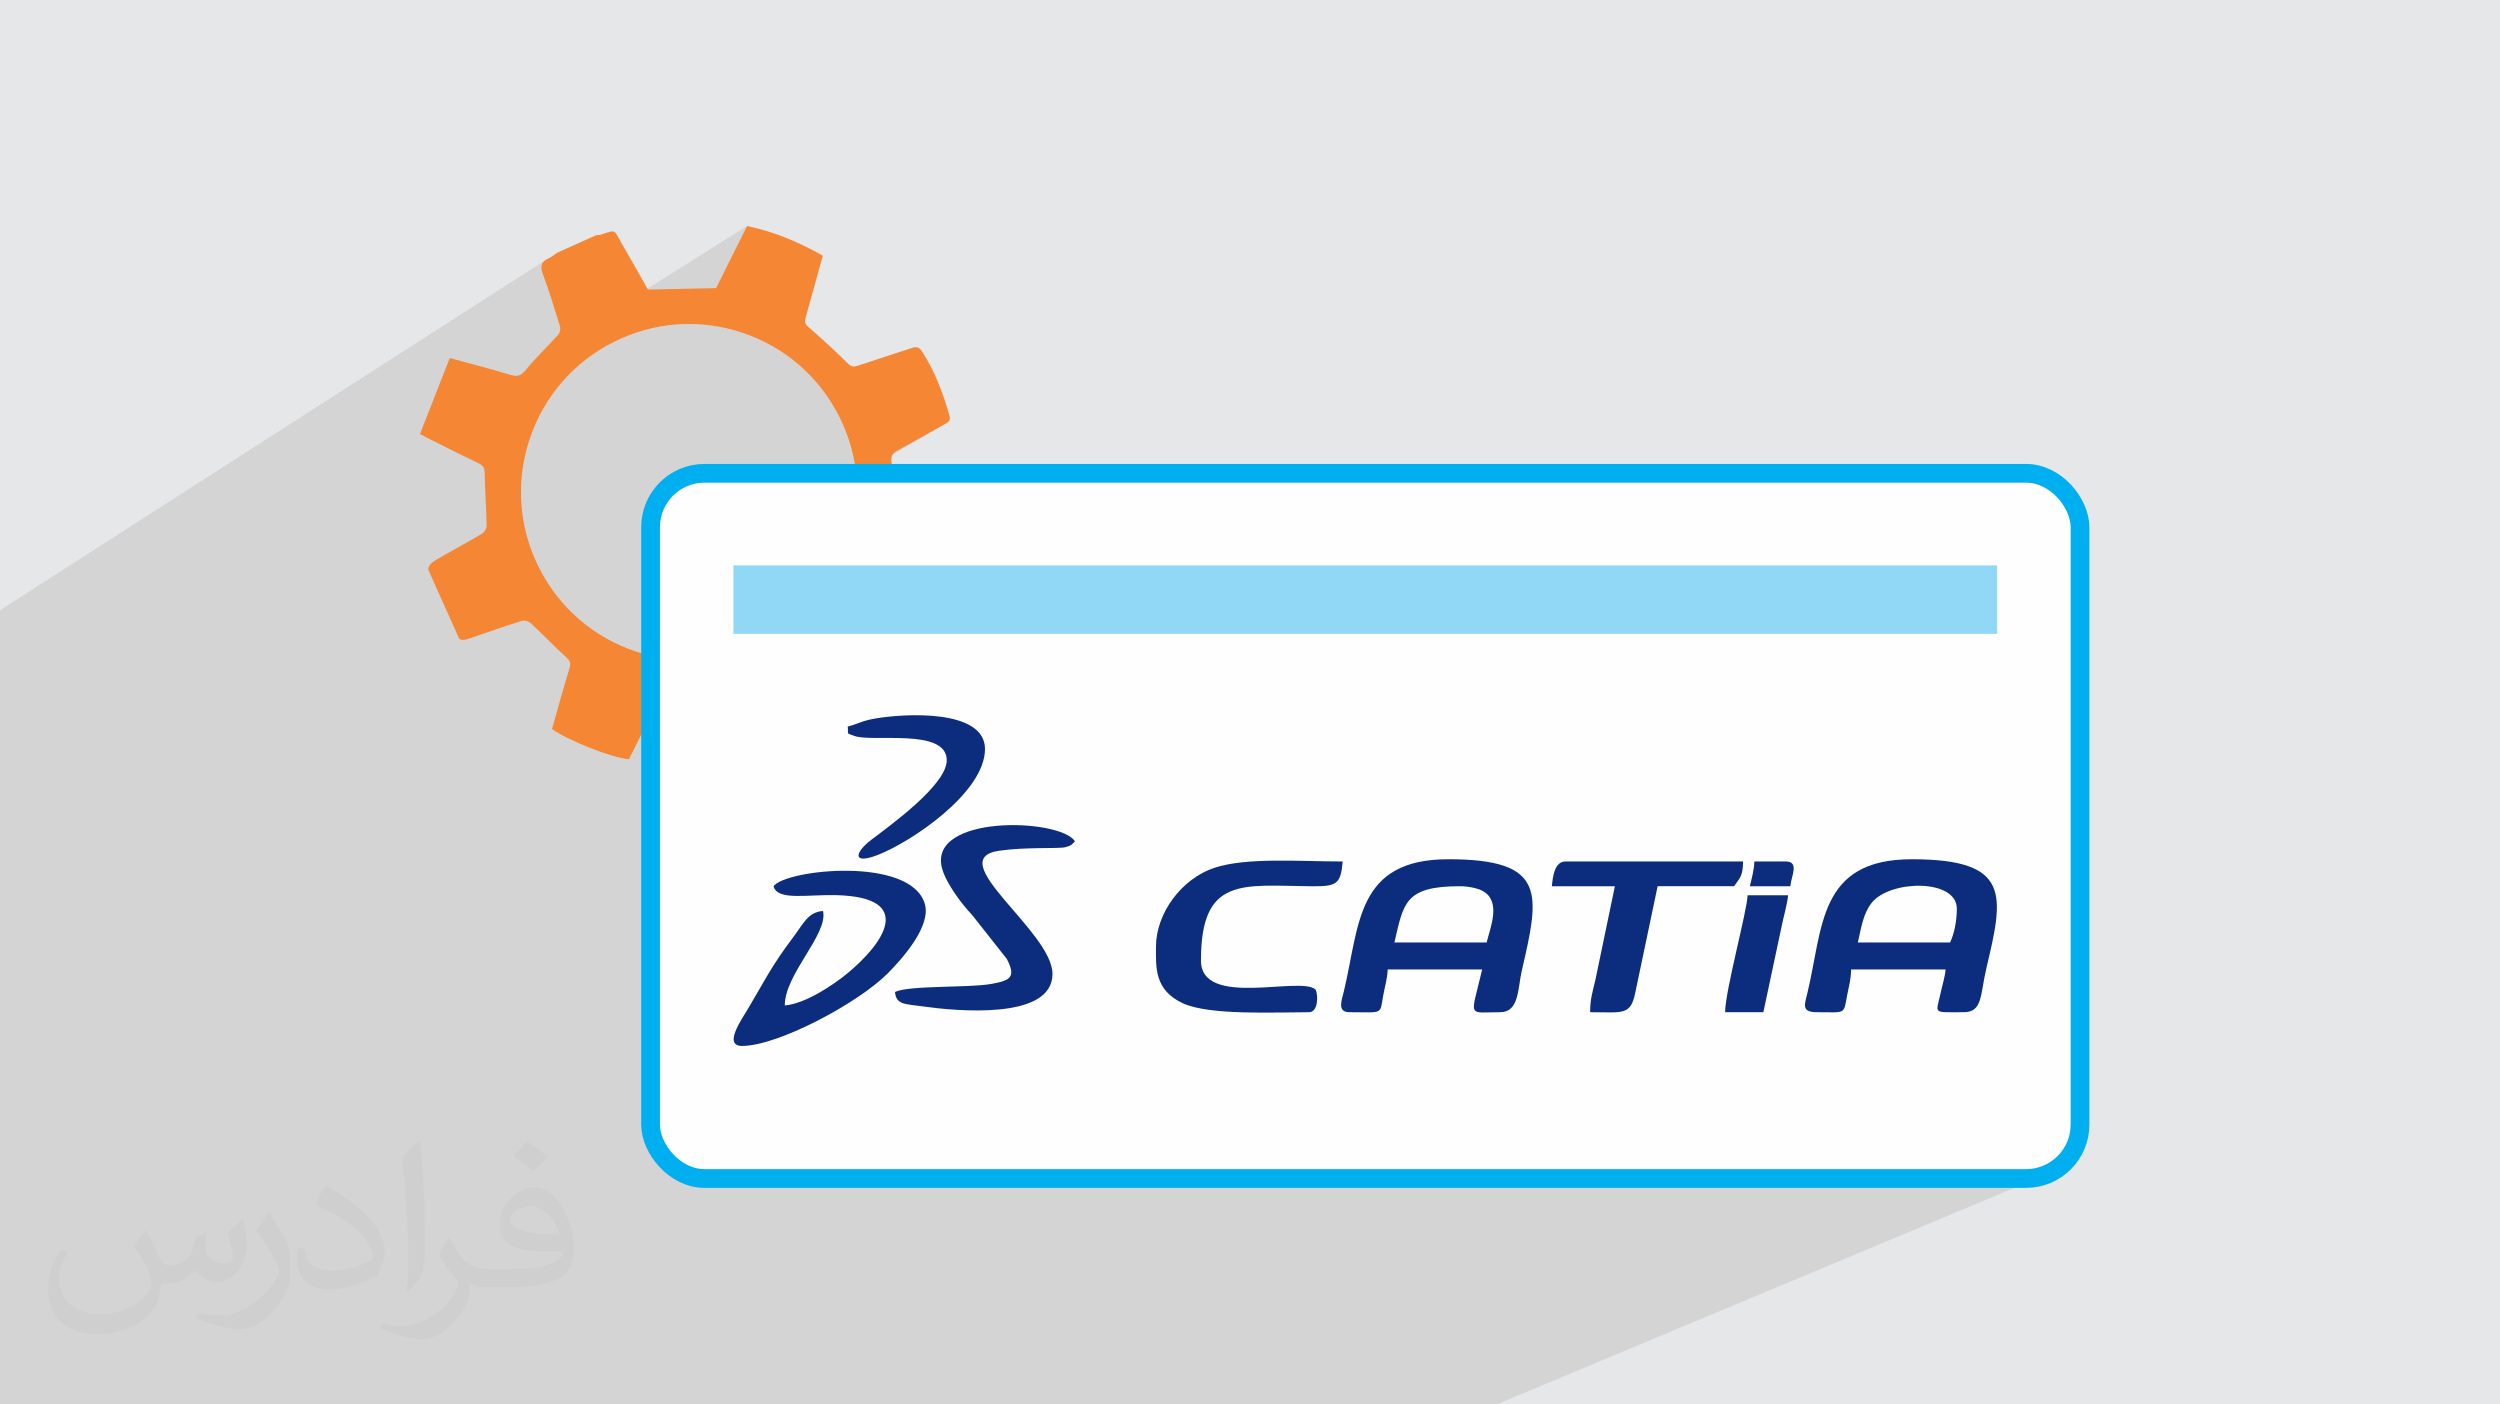 <?xml version="1.0" encoding="UTF-8"?>
<!DOCTYPE svg PUBLIC "-//W3C//DTD SVG 1.1//EN" "http://www.w3.org/Graphics/SVG/1.1/DTD/svg11.dtd">
<!-- Creator: CorelDRAW -->
<svg xmlns="http://www.w3.org/2000/svg" xml:space="preserve" width="94.192mm" height="52.917mm" version="1.1" style="shape-rendering:geometricPrecision; text-rendering:geometricPrecision; image-rendering:optimizeQuality; fill-rule:evenodd; clip-rule:evenodd"
viewBox="0 0 9419.16 5291.66"
 xmlns:xlink="http://www.w3.org/1999/xlink"
 xmlns:xodm="http://www.corel.com/coreldraw/odm/2003">
 <defs>
  <style type="text/css">
   <![CDATA[
    .str0 {stroke:#00AFEF;stroke-width:70.56;stroke-miterlimit:22.926}
    .fil4 {fill:#FEFEFE}
    .fil6 {fill:#0C2D7D}
    .fil0 {fill:#E6E7E8}
    .fil3 {fill:#F58634;fill-rule:nonzero}
    .fil5 {fill:#91D8F7;fill-rule:nonzero}
    .fil2 {fill:#373435;fill-opacity:0.031}
    .fil1 {fill:#373435;fill-opacity:0.102}
   ]]>
  </style>
 </defs>
 <g id="Layer_x0020_1">
  <polygon class="fil0" points="-0,0 9419.16,0 9419.16,5291.66 -0,5291.66 "/>
  <polygon class="fil1" points="-0,2764.74 -0,2730.78 -0,2727.78 -0,2668.98 -0,2642.49 -0,2637.8 -0,2629.1 -0,2620.27 -0,2585.81 -0,2562.08 -0,2427.55 -0,2340.52 -0,2301.17 -0,2299.56 -0,2299.02 2059.76,976.96 2051.99,982.21 2051.07,983.13 2099.41,952.1 2095.71,954.73 2092.05,957.46 2088.41,960.22 2084.76,962.95 2081.06,965.58 2077.29,968.04 2046.14,988.03 2046.09,988.08 2042.08,994.71 2039.94,1002.25 2039.68,1010.82 2041.28,1020.57 2044.75,1031.64 2049.29,1043.93 2053.73,1056.26 2058.09,1068.62 2062.38,1081 2066.59,1093.42 2070.74,1105.85 2074.83,1118.31 2078.87,1130.79 2082.86,1143.28 2086.81,1155.79 2090.72,1168.31 2094.61,1180.84 2098.47,1193.37 2102.31,1205.91 2106.15,1218.45 2109.98,1230.99 2110.7,1234.52 2110.88,1238.44 2110.57,1242.59 2109.8,1246.81 2108.61,1250.94 2107.05,1254.82 2105.15,1258.31 2102.96,1261.23 2095.34,1269.63 2087.65,1277.96 2079.89,1286.24 2072.09,1294.48 2064.25,1302.69 2056.4,1310.88 2048.54,1319.07 2040.7,1327.27 2032.89,1335.5 2025.12,1343.76 2017.41,1352.06 2016.51,1353.05 2814.65,851.48 2807.21,866.39 2799.78,881.28 2792.36,896.15 2784.95,911 2777.56,925.81 2770.18,940.6 2762.82,955.34 2755.48,970.05 2748.17,984.71 2740.88,999.32 2733.62,1013.87 2726.38,1028.37 2719.18,1042.8 2712.01,1057.17 2704.88,1071.46 2697.78,1085.68 2454.89,1236.85 2459.29,1235.81 2474.4,1232.63 2489.57,1229.83 2504.79,1227.4 2520.05,1225.35 2535.35,1223.67 2550.69,1222.38 2566.05,1221.46 2581.44,1220.92 2596.84,1220.76 2612.25,1220.98 2627.66,1221.58 2643.08,1222.56 2658.48,1223.92 2673.87,1225.66 2689.25,1227.78 2704.6,1230.29 2719.91,1233.17 2735.19,1236.44 2750.43,1240.1 2765.63,1244.13 2780.76,1248.55 2795.84,1253.36 2810.8,1258.53 2825.57,1264.05 2840.15,1269.9 2854.55,1276.09 2868.75,1282.61 2882.75,1289.47 2896.55,1296.64 2910.13,1304.14 2923.51,1311.95 2936.67,1320.08 2949.6,1328.52 2962.31,1337.26 2974.79,1346.31 2987.03,1355.65 2999.04,1365.28 3010.8,1375.21 3022.31,1385.43 3033.57,1395.92 3044.57,1406.7 3055.32,1417.75 3065.79,1429.07 3076,1440.67 3085.93,1452.52 3095.58,1464.63 3104.95,1477.01 3114.04,1489.63 3122.82,1502.5 3131.32,1515.62 3139.51,1528.98 3147.4,1542.57 3154.98,1556.4 3162.24,1570.46 3168.46,1583.21 3174.38,1596.06 3180,1608.99 3185.32,1622 3190.34,1635.1 3195.06,1648.27 3199.48,1661.51 3203.6,1674.82 3207.42,1688.19 3210.94,1701.62 3214.16,1715.11 3217.07,1728.64 3219.68,1742.23 3222,1755.85 3224,1769.51 3225.71,1783.21 2451.07,2236.06 2451.07,2241.35 3380.23,1698.36 3391.58,1692.17 3402.91,1685.94 3414.22,1679.68 3425.51,1673.39 3436.79,1667.07 3448.06,1660.74 3459.32,1654.39 3470.58,1648.03 3481.83,1641.66 3493.08,1635.29 3504.34,1628.93 3515.6,1622.58 3526.87,1616.24 3538.15,1609.93 3549.44,1603.63 3560.75,1597.37 3565.41,1594.67 2451.07,2245.7 2451.07,2470.49 2100.66,2672.23 2099.87,2675 2095.8,2689.39 2091.73,2703.76 2087.66,2718.11 2083.59,2732.45 2079.51,2746.76 2091.83,2755.06 2106.38,2763.79 2122.86,2772.81 2140.94,2782.01 2160.33,2791.26 2180.7,2800.43 2201.75,2809.4 2223.15,2818.05 2231.04,2821.06 2451.07,2696.27 2451.07,4236.98 2452.12,4257.68 2455.22,4277.8 2460.25,4297.23 2467.1,4315.88 2475.69,4333.63 2485.9,4350.39 2497.62,4366.04 2510.76,4380.49 2525.21,4393.63 2540.86,4405.35 2557.62,4415.56 2575.37,4424.15 2594.02,4431 2613.45,4436.03 2633.57,4439.13 2654.27,4440.18 7633.61,4440.18 7654.31,4439.13 7674.43,4436.03 7693.86,4431 7712.51,4424.15 5638.2,5291.66 -0,5291.66 -0,4193.91 -0,4086.38 -0,3938.96 -0,3881.59 -0,3762.57 -0,3717.96 -0,3677.68 -0,3677.66 -0,3673.74 -0,3668.94 -0,3528.62 -0,3502.4 -0,3460 -0,3448.25 -0,3434.52 -0,3338.34 -0,3126.04 -0,3114.6 -0,3108.64 -0,3096.32 -0,2969.52 -0,2909.62 -0,2862.23 "/>
  <path class="fil2" d="M550.85 4636.82c17.98,27.25 29.64,53.44 41.02,82.55 8.46,16.94 12.95,48.16 52.65,48.16 11.63,0 28.32,-3.43 43.13,-11.63 16.66,-8.74 29.36,-21.97 35.99,-42.06l15.87 -53.44 38.63 -19.05 2.64 2.64c-5.28,20.12 -6.6,39.42 -6.6,54.51 0,44.7 38.63,61.65 69.32,61.65 17.98,0 34.14,-8.74 34.14,-25.15 0,-21.16 -8.99,-57.15 -20.65,-89.43 17.98,-17.98 35.99,-35.99 56.62,-50.55l3.17 1.6c8.99,38.1 14.02,75.67 14.02,100.81 0,24.61 -10.85,51.87 -19.84,69.6 -18.52,34.92 -51.33,62.71 -91.01,62.71 -30.15,0 -63.75,-15.09 -86.79,-43.13l-1.32 0c-21.69,27 -55.3,51.33 -109.02,51.33l-16.66 0c-2.64,35.46 -10.31,60.58 -21.97,83.08 -32,62.43 -127,106.63 -216.43,106.63 -124.36,0 -186.79,-71.7 -186.79,-167.21 0,-59 19.3,-113.77 48.95,-152.65l24.33 10.06c-18.52,35.46 -30.96,68.78 -30.96,101.6 0,89.43 72.77,132.03 156.64,132.03 77.8,0 174.09,-49.48 191.57,-106.88 -6.6,-62.71 -30.15,-92.07 -66.14,-149.22 10.85,-19.05 24.87,-38.1 42.34,-58.47l3.17 0 0 0 0 0 -0.02 -0.09zm1434.31 -336.55c26.19,16.41 51.87,35.71 76.99,57.94 -14.02,19.84 -31.5,37.85 -53.19,53.72 -25.15,-20.37 -50.27,-37.85 -75.95,-56.36 17.45,-19.58 34.67,-38.35 52.12,-55.3l0 0 0 0 0 0 0 0 0 0 0.03 0zm13.49 244.48c-42.34,0 -76.99,27.79 -76.99,48.41 0,44.2 84.66,57.94 186,57.4 -12.7,-51.87 -57.15,-105.84 -109.02,-105.84l0.01 0.03zm-95 236.55c55.04,0 103.2,-1.6 139.95,-10.85 41.02,-10.31 75.67,-30.96 75.67,-45.24 0,-3.71 0,-8.2 -1.32,-11.91 -23.01,2.11 -49.48,2.11 -72.49,2.11 -74.6,0 -131.75,-16.94 -154.25,-58.75 -5.56,-11.63 -9.52,-24.61 -9.52,-39.42 0,-40.49 17.45,-79.91 48.16,-107.16 25.65,-22.48 53.97,-36.5 82.8,-36.5 52.12,0 93.65,41.81 122.76,107.7 15.87,35.99 26.72,77.52 26.72,129.92 0,34.92 -9.52,64.29 -31.22,85.98 -40.49,39.17 -115.09,53.97 -229.39,53.97l-51.87 0 0 0 -13.49 0c-28.32,0 -48.69,-5.03 -64.82,-17.45l-2.64 0c0.79,6.6 1.32,12.95 1.32,19.05 0,25.65 -8.46,58.47 -25.65,84.66 -50.8,75.41 -105.84,108.2 -153.47,108.2 -48.16,0 -107.16,-18.52 -160.35,-42.6l9.52 -18.52c17.2,7.14 41.02,11.91 73.81,11.91 85.98,0 198.96,-82.55 212.98,-163.25 -3.17,-6.6 -8.99,-15.34 -17.2,-24.61 -25.15,-29.9 -41.02,-54.76 -55.83,-80.95 12.7,-25.15 24.33,-45.24 35.18,-63.5l4.5 -0.53c36.78,74.88 70.1,117.73 144.45,117.73l11.63 0 0 0 53.97 0 0 0 0 0 0 0 0 0 0 0 0.09 0.01zm-372.54 79.12c6.35,-34.39 6.88,-73.02 6.88,-109.02l0 -53.44c0,-99.75 -12.7,-244.73 -23.01,-339.19 17.98,-19.3 43.13,-42.06 62.97,-57.4l5.82 1.6c13.49,118.8 16.66,256.39 16.66,383.64 0,33.35 -1.32,65.89 -4.5,89.69 -1.85,30.15 -19.3,52.91 -56.62,87.83l-8.2 -3.71zm-383.38 -157.43c1.85,46.84 24.87,83.62 105.31,83.62 50.01,0 92.33,-12.95 139.17,-35.18 8.46,-3.71 12.95,-8.74 12.95,-12.95 0,-29.36 -22.48,-68.25 -60.32,-103.71 -36.78,-33.35 -85.47,-62.71 -130.96,-82.3 -15.62,-6.6 -20.65,-13.49 -20.65,-20.12 0,-13.49 17.98,-41.81 32.82,-62.18l5.03 -0.53c52.12,27.25 110.34,67.74 153.47,112.7 39.17,41.53 63.5,83.62 63.5,129.39 0,33.86 -10.31,65.61 -27,95.25 -57.15,28.83 -118.01,50.8 -178.33,50.8 -73.28,0 -123.29,-34.39 -123.29,-115.09 0,-8.74 0,-22.22 3.17,-39.7l25.15 0 0 0 0 0 0 0 0 0 0 0 -0.02 0zm-132.57 -133.1l45.52 73.56c16.66,27.25 32.28,56.9 32.28,103.71l0 59.79c0,48.41 -30.96,100.28 -80.95,151.61 -39.17,34.67 -73.81,49.48 -105.84,49.48 -47.62,0 -102.13,-14.81 -165.1,-41.81l7.14 -18.52c19.84,5.28 42.85,9.78 71.17,9.78 90.5,-0.53 183.08,-66.67 225.42,-147.37 5.03,-9.27 6.88,-17.98 6.88,-24.08 0,-9.27 -5.03,-19.58 -8.99,-28.83 -23.01,-43.38 -48.69,-83.08 -76.99,-119.86 14.81,-23.29 29.64,-45.77 45.77,-68l3.71 0.53 0 0 0 0 0 0 0 0 0 0 -0.02 0.01z"/>
  <g id="_1616353894768">
   <path class="fil3" d="M2030.29 2137.92c-75.79,-151.17 -88.17,-322.82 -34.86,-483.3 53.31,-160.49 165.92,-290.61 317.1,-366.4 151.17,-75.79 322.82,-88.17 483.31,-34.86 160.48,53.31 290.61,165.92 366.4,317.1 75.78,151.18 88.16,322.82 34.85,483.3 -53.31,160.5 -165.92,290.62 -317.1,366.4 -151.17,75.79 -322.81,88.17 -483.3,34.87 -160.49,-53.31 -290.61,-165.93 -366.4,-317.11zm-300.34 268.33c11.73,9.15 25.06,4.36 58.19,-7.21 59.26,-20.69 118.55,-41.39 178.47,-60 9.43,-2.92 25.5,1.82 33.07,8.85 45,41.83 87.49,86.39 132.9,127.75 14.08,12.81 19.26,21.61 13.4,40.81 -23.41,76.69 -44.67,154.04 -66.48,230.31 59.16,42.94 227.15,109.22 290.24,113.81 33.86,-68.51 69.5,-137.97 102.37,-208.72 10.23,-22.02 20.03,-27.98 45.54,-26.72 59.16,2.92 118.77,0.44 177.98,-3.21 23.99,-1.48 39.16,0.49 51.67,24.4 32.42,61.96 68.61,121.95 102.09,183.38 8.99,16.51 19.15,22.92 36.55,15.28 81.81,-35.88 163.57,-71.88 245.37,-107.79 20.11,-8.83 11.27,-23.98 7.14,-36.75 -20.89,-64.63 -41.43,-129.41 -64.46,-193.28 -8.65,-23.98 -4.49,-37.94 14.52,-55.47 50.31,-46.39 97.59,-96.06 149.81,-148.14 76.14,21.47 160.2,45.17 246.61,69.53 53.46,-89.71 88.79,-185.3 110.17,-289.79 -77.98,-38.91 -155.98,-77.84 -224.72,-112.14 -3.7,-81.65 -5.46,-157.34 -11.59,-232.68 -1.79,-21.8 3.98,-30.64 21.44,-40.11 60.59,-32.89 120.15,-67.68 180.53,-100.99 13.04,-7.2 21.5,-13.78 16.72,-30.71 -24.15,-85.56 -55.19,-167.93 -103.99,-243.08 -10.88,-16.75 -21.36,-18.01 -38.09,-12.43 -67.35,22.45 -135.12,43.62 -202.36,66.35 -16.29,5.51 -25.75,4.77 -39.56,-8.97 -47.88,-47.65 -97.88,-93.29 -148.93,-137.55 -13.04,-11.31 -13.29,-19.88 -9.38,-33.74 21.77,-77.21 42.97,-154.57 64.91,-233.87 -90.13,-51.03 -182.92,-90.48 -285.43,-111.89 -39.69,79.54 -79.13,158.57 -116.87,234.19 -85.4,1.81 -168.09,3.55 -256.57,5.42 -30.29,-53.43 -64.75,-115.24 -100.23,-176.45 -29.12,-50.24 -18.03,-49.92 -77.1,-30.59 -5.63,1.84 -11.94,1.64 -17.93,2.39 -48.85,21.89 -97.7,43.78 -146.54,65.66 -9.95,6.82 -19.13,15.42 -29.99,20.1 -28.27,12.18 -36.4,28.04 -24.67,59.45 24.44,65.45 44.8,132.47 65.23,199.34 2.67,8.76 -0.83,23.34 -7.02,30.24 -40.38,44.99 -84.77,86.61 -122.64,133.53 -18.52,22.97 -32.95,24.96 -58.61,17.23 -72.74,-21.95 -146.39,-40.9 -227.05,-63.05 -37.91,96.67 -74.9,190.98 -112.3,286.35 17.22,8.99 27.04,14.34 37.04,19.32 61.68,30.77 123.09,62.1 185.3,91.76 17.67,8.42 21.24,18.65 21.5,37.71 0.92,65.49 6.06,130.92 7.42,196.42 0.21,10.16 -8.32,24.81 -17.17,30.13 -48.44,29.14 -98.5,55.6 -147.53,83.79 -39.68,22.8 -54.33,31.4 -55.49,51.81l116.52 260.02z"/>
   <rect class="fil4 str0" x="2451.07" y="1783.2" width="5385.74" height="2656.97" rx="203.2" ry="203.2"/>
   <g>
    <polygon class="fil5" points="2763.37,2388.15 7524.51,2388.15 7524.51,2130.19 2763.37,2130.19 "/>
    <g>
     <path class="fil6" d="M7347.22 3550.92l-347.51 0c13.38,-57.4 19.71,-109.08 53.01,-150.41 68.87,-85.45 319.93,-90.72 319.93,23.27 0,47.43 -10.27,95.54 -25.43,127.14zm-500.07 262.75c108.46,0 98.47,10.48 112.54,-65.45 5.14,-27.69 14.59,-58.81 14.59,-95.59l355.99 0c-2.51,30.07 -12.15,57.83 -19.29,91.2 -16.55,77.43 -32.25,69.84 87.09,69.84 72.27,0 61.88,-63.86 86.45,-167.83 64.24,-271.89 94.38,-408.53 -281.39,-408.53 -353.38,0 -334,258.49 -393.77,505.23 -11.03,45.51 -22.53,71.13 37.79,71.13z"/>
     <path class="fil6" d="M5601.21 3550.92l-347.5 0c34.24,-147 37.82,-211.9 245.79,-211.9 31.05,0 65.45,6.7 84.9,16.82 74.62,38.84 29.53,140.49 16.81,195.08zm-517.02 262.75c131.23,0 113.48,11.48 128.03,-66.92 5.24,-28.29 15.34,-62.08 16.06,-94.12l355.98 0c-43.25,185.66 -58.04,161.04 67.81,161.04 72.02,0 66.07,-89.27 81.43,-155.89 66.24,-287.41 97.96,-420.47 -276.37,-420.47 -348.42,0 -334.06,247.35 -393.63,496.62 -8.01,33.49 -27.32,79.74 20.69,79.74z"/>
     <path class="fil6" d="M2914.4 3339.02c14.86,55.67 126.08,30.56 237.61,33.62 299.72,8.23 176.36,182.76 40.18,295.03 -50.26,41.43 -156.71,114.02 -235.41,120.57 0,-119.28 164.42,-268.68 144.09,-355.98 -56.63,4.71 -71.65,44.81 -112.66,99.23 -83.05,110.21 -108.05,165.32 -170.62,270.12 -23.42,39.22 -93.64,139.19 -21.85,139.19 136.43,0 439.45,-163.03 548.82,-273.32 53.55,-54 164.89,-177.37 139.83,-262.1 -53.29,-180.25 -523.51,-129.79 -569.99,-66.36z"/>
     <path class="fil6" d="M3372.09 3737.39c4.04,48.51 37.37,44.98 106.4,54.63 121.22,16.95 486.9,53.19 486.9,-122.44 0,-160.44 -417.97,-432.25 -201.47,-464.22 100.78,-14.89 223.8,-6.95 249.38,-13.37 23.3,-5.85 24.59,-9.56 36.85,-22.48 -58.72,-87.68 -555,-101.54 -500.92,101.87 14.77,55.54 73.25,133.87 113.16,175.71l131.03 165.86c35.72,69.1 13.85,81.71 -61.36,94.52 -87.79,14.96 -306.6,4.3 -359.97,29.92z"/>
     <path class="fil6" d="M4355.28 3567.87c0,74.89 -7.04,162.08 101.39,212.21 100.31,46.37 349.24,33.59 474.96,33.59 36.07,0 34.55,-65.74 25.42,-84.76 -54.21,-54.21 -432.26,71.89 -432.26,-110.19 0,-318.33 156.96,-281.86 415.44,-279.57 94.74,0.84 111.29,-6.25 118.53,-93.36 -160.38,0 -362.8,-16.6 -484.35,24.19 -121.89,40.91 -219.13,169.77 -219.13,297.89z"/>
     <path class="fil6" d="M5847.01 3339.02l237.32 0 -72.95 350.84c-10.22,44.28 -20.28,72.86 -20.28,123.81 123.37,0 152.72,14.03 170.45,-75.34l83.82 -399.31 288.17 0c21.84,-32.6 32.63,-35.59 33.91,-93.23l-669.59 0c-40.14,0 -47.7,55.42 -50.85,93.23z"/>
     <path class="fil6" d="M3194.1 2737.25c2.83,33.99 -6.82,23.02 24.14,35.18 65.98,25.92 348.79,-31.51 348.79,91.95 0,92.6 -210.97,243.93 -284.76,300.08 -61.04,46.46 -73.34,94.25 23.16,57.36 125.37,-47.94 405.69,-235 405.69,-399.82 0,-150.33 -300.91,-135.34 -419,-113.87 -49.81,9.06 -61.59,20.63 -98.02,29.12z"/>
     <path class="fil6" d="M6499.64 3813.67l144.09 0 69.92 -328.45c5.89,-29.7 20.72,-81.09 23.31,-112.29l-152.56 0c-1.26,56.76 -84.76,361.33 -84.76,440.74z"/>
     <path class="fil6" d="M6592.88 3339.02l152.56 0c3.16,-37.97 35.06,-93.23 -16.95,-93.23l-118.66 0c-0.71,31.64 -10.61,65.99 -16.95,93.23z"/>
    </g>
   </g>
  </g>
 </g>
</svg>
